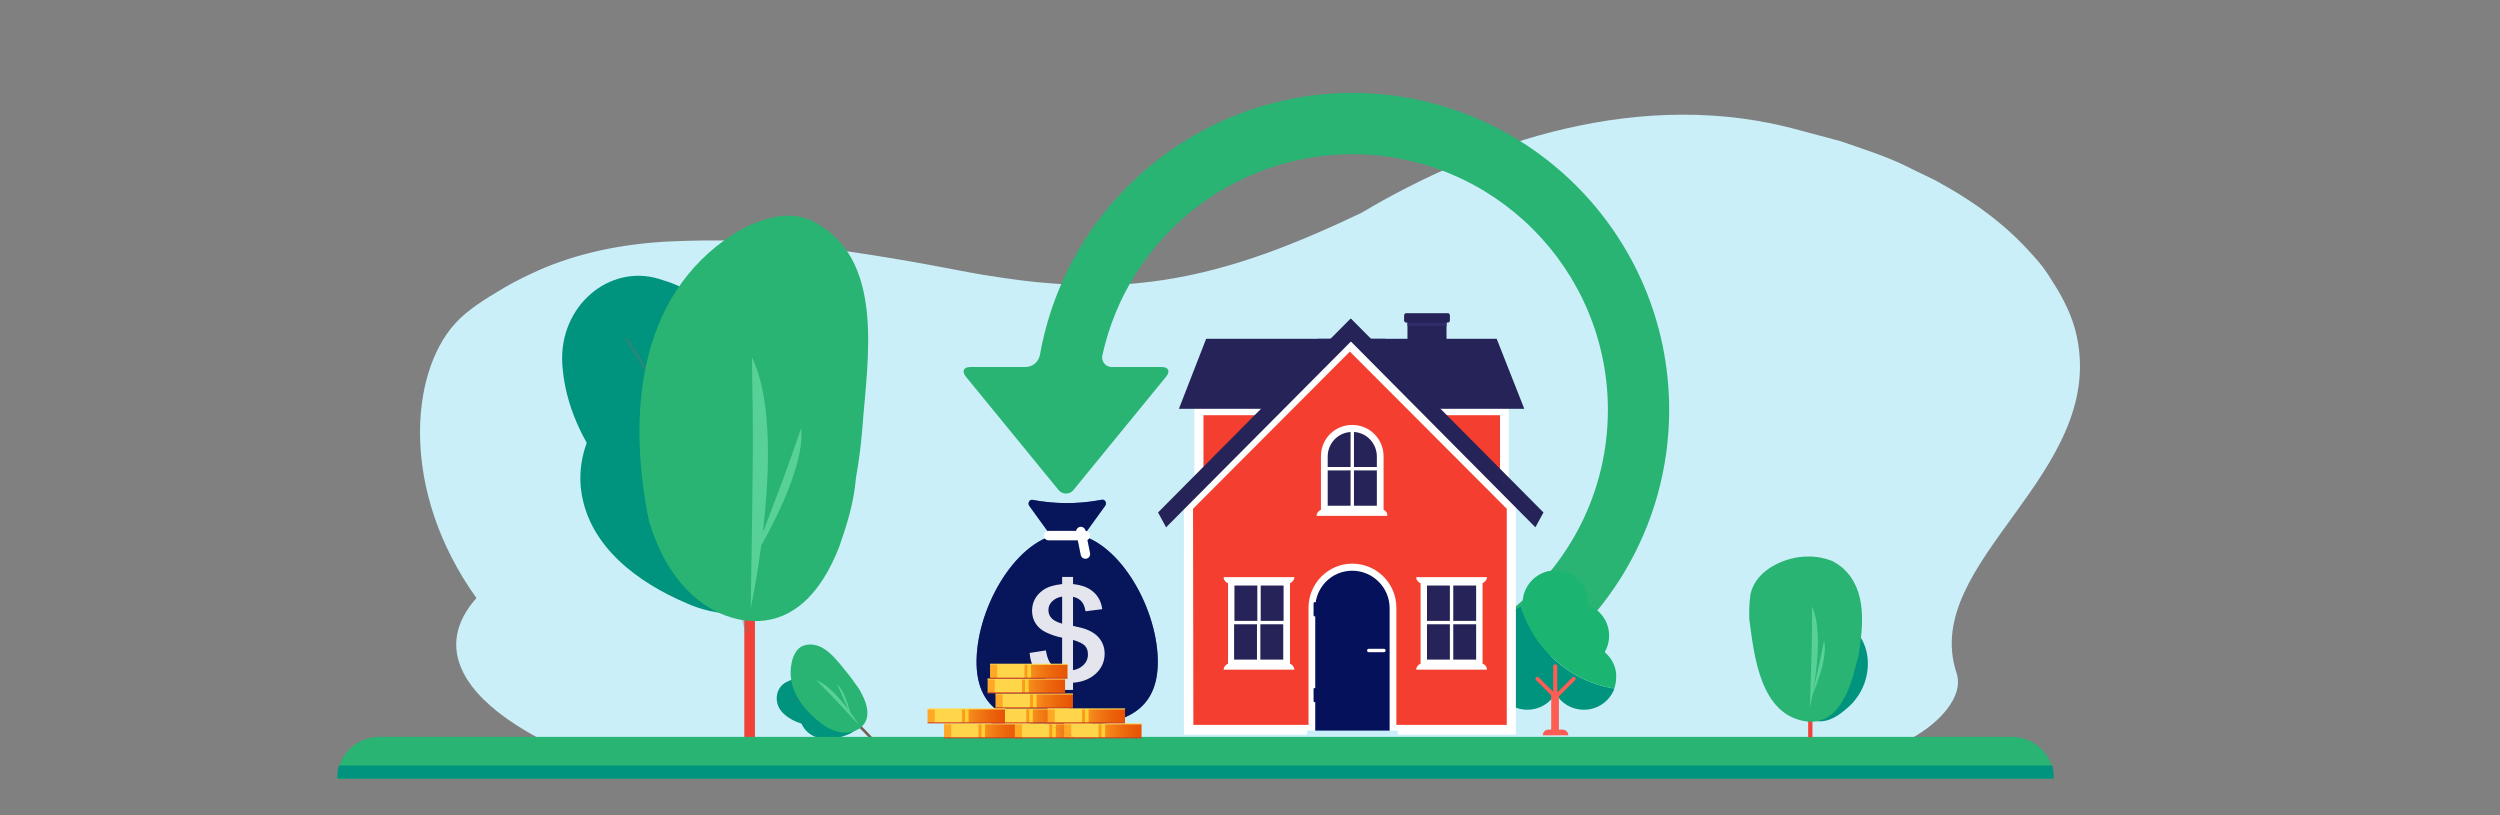 <?xml version="1.0" encoding="UTF-8"?>
<svg xmlns="http://www.w3.org/2000/svg" xmlns:xlink="http://www.w3.org/1999/xlink" id="Layer_1" viewBox="0 0 1234.45 402.42">
  <rect x="0" y="0" width="1234.45" height="402.42" fill="#808080" stroke="none"/>
  <defs>
    <style>.cls-1{stroke-width:1.52px;}.cls-1,.cls-2,.cls-3,.cls-4,.cls-5,.cls-6,.cls-7,.cls-8,.cls-9,.cls-10,.cls-11,.cls-12,.cls-13,.cls-14,.cls-15,.cls-16,.cls-17,.cls-18,.cls-19,.cls-20,.cls-21,.cls-22{stroke-miterlimit:10;}.cls-1,.cls-8,.cls-21{fill:none;stroke:#737373;}.cls-23{fill:url(#linear-gradient);}.cls-24{fill:#06115c;}.cls-25{fill:#00937d;}.cls-26,.cls-22{fill:#fff;}.cls-27{fill:#ffd54a;}.cls-28{fill:#ffd030;}.cls-29{fill:#f24138;}.cls-30{fill:#ff5c54;}.cls-31{fill:#736050;}.cls-32{fill:#abeced;}.cls-33{fill:#c8eef9;}.cls-34{fill:#caeff9;}.cls-35{fill:#252357;}.cls-36{fill:#1cb471;}.cls-37{fill:#07155a;}.cls-38{fill:#29b473;}.cls-39{fill:#2e2c6a;}.cls-40{fill:#58d198;}.cls-41{fill:#576bba;}.cls-42{fill:#76c8c9;}.cls-2{fill:url(#linear-gradient-6);}.cls-2,.cls-3,.cls-4,.cls-5,.cls-6,.cls-7,.cls-9,.cls-10,.cls-11,.cls-12,.cls-13,.cls-14,.cls-15,.cls-16,.cls-17,.cls-18,.cls-19,.cls-20{stroke-width:.51px;}.cls-2,.cls-3,.cls-4,.cls-9,.cls-10,.cls-11,.cls-12,.cls-13,.cls-14{stroke:#ffde57;}.cls-3{fill:url(#linear-gradient-3);}.cls-4{fill:url(#linear-gradient-9);}.cls-5{fill:url(#linear-gradient-8);}.cls-5,.cls-6,.cls-7,.cls-15,.cls-16,.cls-17,.cls-18,.cls-19,.cls-20{stroke:#d13d23;}.cls-6{fill:url(#linear-gradient-5);}.cls-7{fill:url(#linear-gradient-2);}.cls-8{stroke-width:.37px;}.cls-9{fill:url(#linear-gradient-12);}.cls-10{fill:url(#linear-gradient-18);}.cls-11{fill:url(#linear-gradient-15);}.cls-12{fill:url(#linear-gradient-21);}.cls-13{fill:url(#linear-gradient-24);}.cls-14{fill:url(#linear-gradient-27);}.cls-15{fill:url(#linear-gradient-26);}.cls-16{fill:url(#linear-gradient-11);}.cls-17{fill:url(#linear-gradient-20);}.cls-18{fill:url(#linear-gradient-17);}.cls-19{fill:url(#linear-gradient-14);}.cls-20{fill:url(#linear-gradient-23);}.cls-43{fill:url(#linear-gradient-4);}.cls-44{fill:url(#linear-gradient-7);}.cls-45{opacity:.31;}.cls-46{opacity:.89;}.cls-47{fill:#f43f30;stroke-linejoin:round;stroke-width:.86px;}.cls-47,.cls-22{stroke:#fff;stroke-linecap:round;}.cls-48{fill:url(#linear-gradient-22);}.cls-49{fill:url(#linear-gradient-19);}.cls-50{fill:url(#linear-gradient-16);}.cls-51{fill:url(#linear-gradient-13);}.cls-52{fill:url(#linear-gradient-10);}.cls-53{fill:url(#linear-gradient-25);}.cls-21{stroke-width:.24px;}.cls-22{stroke-width:4.68px;}</style>
    <linearGradient id="linear-gradient" x1="481.47" y1="360.87" x2="519.72" y2="360.87" gradientUnits="userSpaceOnUse">
      <stop offset="0" stop-color="#ffa826"></stop>
      <stop offset=".03" stop-color="#fda223"></stop>
      <stop offset=".21" stop-color="#f38017"></stop>
      <stop offset=".4" stop-color="#ec660c"></stop>
      <stop offset=".59" stop-color="#e75305"></stop>
      <stop offset=".79" stop-color="#e44701"></stop>
      <stop offset="1" stop-color="#e34400"></stop>
    </linearGradient>
    <linearGradient id="linear-gradient-2" y1="364.31" y2="364.31" xlink:href="#linear-gradient"></linearGradient>
    <linearGradient id="linear-gradient-3" y1="357.43" y2="357.43" xlink:href="#linear-gradient"></linearGradient>
    <linearGradient id="linear-gradient-4" x1="516.41" x2="554.65" xlink:href="#linear-gradient"></linearGradient>
    <linearGradient id="linear-gradient-5" x1="516.41" y1="364.31" x2="554.65" y2="364.31" xlink:href="#linear-gradient"></linearGradient>
    <linearGradient id="linear-gradient-6" x1="516.41" y1="357.43" x2="554.65" y2="357.43" xlink:href="#linear-gradient"></linearGradient>
    <linearGradient id="linear-gradient-7" x1="505.06" y1="353.49" x2="543.3" y2="353.49" xlink:href="#linear-gradient"></linearGradient>
    <linearGradient id="linear-gradient-8" x1="505.06" y1="356.93" x2="543.3" y2="356.93" xlink:href="#linear-gradient"></linearGradient>
    <linearGradient id="linear-gradient-9" x1="505.06" y1="350.05" x2="543.3" y2="350.05" xlink:href="#linear-gradient"></linearGradient>
    <linearGradient id="linear-gradient-10" x1="506.88" y1="346.1" x2="545.12" y2="346.1" xlink:href="#linear-gradient"></linearGradient>
    <linearGradient id="linear-gradient-11" x1="506.88" y1="349.54" x2="545.12" y2="349.54" xlink:href="#linear-gradient"></linearGradient>
    <linearGradient id="linear-gradient-12" x1="506.88" y1="342.66" x2="545.12" y2="342.66" xlink:href="#linear-gradient"></linearGradient>
    <linearGradient id="linear-gradient-13" x1="502.98" y1="338.71" x2="541.23" y2="338.71" xlink:href="#linear-gradient"></linearGradient>
    <linearGradient id="linear-gradient-14" x1="502.98" y1="342.15" x2="541.23" y2="342.15" xlink:href="#linear-gradient"></linearGradient>
    <linearGradient id="linear-gradient-15" x1="502.98" y1="335.27" x2="541.23" y2="335.27" xlink:href="#linear-gradient"></linearGradient>
    <linearGradient id="linear-gradient-16" x1="504.19" y1="331.42" x2="542.43" y2="331.42" xlink:href="#linear-gradient"></linearGradient>
    <linearGradient id="linear-gradient-17" x1="504.19" y1="334.86" x2="542.43" y2="334.86" xlink:href="#linear-gradient"></linearGradient>
    <linearGradient id="linear-gradient-18" x1="504.19" y1="327.98" x2="542.43" y2="327.98" xlink:href="#linear-gradient"></linearGradient>
    <linearGradient id="linear-gradient-19" x1="473.33" y1="353.49" x2="511.57" y2="353.49" xlink:href="#linear-gradient"></linearGradient>
    <linearGradient id="linear-gradient-20" x1="473.33" y1="356.93" x2="511.57" y2="356.93" xlink:href="#linear-gradient"></linearGradient>
    <linearGradient id="linear-gradient-21" x1="473.33" y1="350.05" x2="511.57" y2="350.05" xlink:href="#linear-gradient"></linearGradient>
    <linearGradient id="linear-gradient-22" x1="540.76" x2="579" xlink:href="#linear-gradient"></linearGradient>
    <linearGradient id="linear-gradient-23" x1="540.76" y1="364.31" x2="579" y2="364.31" xlink:href="#linear-gradient"></linearGradient>
    <linearGradient id="linear-gradient-24" x1="540.76" y1="357.43" x2="579" y2="357.43" xlink:href="#linear-gradient"></linearGradient>
    <linearGradient id="linear-gradient-25" x1="532.61" y1="353.49" x2="570.85" y2="353.49" xlink:href="#linear-gradient"></linearGradient>
    <linearGradient id="linear-gradient-26" x1="532.61" y1="356.93" x2="570.85" y2="356.93" xlink:href="#linear-gradient"></linearGradient>
    <linearGradient id="linear-gradient-27" x1="532.61" y1="350.05" x2="570.85" y2="350.05" xlink:href="#linear-gradient"></linearGradient>
  </defs>
  <path class="cls-34" d="M301.76,380.17H872.93c39.15,0,73.79-11.31,88.26-29.74,4.59-5.84,6.9-12.06,4.87-18.24-17.94-54.81,74.21-98.02,59.37-166.33-2.06-9.46-6.28-18.17-12.51-27.76-2.48-4.01-5.08-7.73-8.65-11.51-12.8-14.61-27.91-26.22-48.06-37.21-5.24-2.7-10.6-5.06-15.88-7.78-9.83-4.72-20.58-8.08-31.31-11.82-6.69-1.75-12.89-3.49-19.61-5.25-78.48-22.15-158.8,5.79-217.08,40.53-15.53,7.38-31.31,14.38-47.57,20.19-32.05,11.45-66.39,18.29-105.69,14.67-9.93-.64-19.78-2.09-30.3-3.69-3.29-.5-6.58-1.06-9.85-1.69-25.68-4.92-50.88-9.48-76.1-12.44-24.92-3.6-48.88-3.93-72.52-2.85-.81,.04-1.61,.08-2.41,.13-25.01,1.49-47.51,7.07-65.85,15.9-1.41,.68-2.82,1.35-4.24,2.04-3.16,1.53-6.17,3.16-9.04,4.87-8.94,5.35-17.63,10.48-24.08,17.61-22.5,24.89-26.96,83.11,10.58,135.5-10.41,11.75-12.9,24.2-6.44,36.89,9.2,18.08,35.46,34.41,72.93,47.98Z"></path>
  <g>
    <g>
      <rect class="cls-29" x="367.52" y="293.73" width="5.25" height="71.16"></rect>
      <path class="cls-25" d="M392.86,253.22c1.73,13.91,1.73,29.49-8.31,40.54-12.06,12.56-31.15,10.55-45.72,4.02-23.61-10.05-47.73-27.63-51.75-54.76-3.52-23.61,11.55-49.74,36.17-52.25,29.64-3.01,57.77,19.59,66.46,47.63,1.61,4.8,2.65,9.78,3.15,14.82Z"></path>
      <g>
        <path class="cls-25" d="M366.04,204.14c2.69,39.76-43.22,60.02-66.57,29.29-11.55-15.2-20.48-33.21-21.8-53.42-.02-.3-.04-.6-.05-.9-1.39-27.91,23.11-48.94,47.86-41.37,5.99,1.83,10.93,3.65,14.99,6.71,17.47,13.17,23.97,35.94,25.58,59.69Z"></path>
        <g class="cls-45">
          <path class="cls-1" d="M369.01,312.41s-21.74-72.16-36.69-103.75c-14.95-31.58-23.17-41.29-23.17-41.29"></path>
        </g>
      </g>
      <path class="cls-38" d="M422.64,236.05c-.5,6.05-1.61,11.81-3.06,17.41-1.45,5.59-3.28,11.07-5.18,16.5-2.16,5.56-4.74,10.92-7.79,15.73-9.17,14.45-22.66,24.07-42.16,20.11-17.52-3.99-29.93-16.92-37.7-32.44-2.59-5.18-4.68-10.67-6.34-16.28-10.23-50.24-6.71-110.52,42.02-141.67,11.55-7.03,26.12-12.06,38.18-6.53,37.18,18.09,27.63,68.83,25.14,103.34-.67,8.1-1.71,16.08-3.12,23.83Z"></path>
      <path class="cls-40" d="M370.7,300.23s18.72-86.65,.6-123.75c.69,44.66,.66,42.34-.6,123.75Z"></path>
      <path class="cls-40" d="M371.28,277.13s26.76-42.44,24.31-65.68c-8.21,23.64-7.64,22.06-24.31,65.68Z"></path>
    </g>
    <g>
      <rect class="cls-31" x="428.33" y="354.44" width="1.3" height="17.55" transform="translate(-132.01 398.54) rotate(-43.86)"></rect>
      <path class="cls-25" d="M420.01,345.81c2.69,2.18,5.35,4.95,5.45,8.63,0,4.29-3.74,7.2-7.44,8.53-5.92,2.25-13.21,3.24-18.56-.9-4.66-3.6-6.44-10.82-2.5-15.47,4.76-5.6,13.62-6.39,19.96-2.89,1.11,.58,2.14,1.29,3.09,2.1Z"></path>
      <g>
        <path class="cls-25" d="M406.86,341.66c7.27,6.61,2.57,18.06-6.83,16.59-4.65-.73-9.32-2.41-13.01-5.77-.05-.05-.11-.1-.16-.15-5.02-4.73-4.25-12.65,1.44-15.54,1.38-.7,2.57-1.22,3.81-1.37,5.36-.64,10.4,2.3,14.75,6.24Z"></path>
        <g class="cls-45">
          <path class="cls-8" d="M425.89,360.41s-16.2-9.12-24.25-12.18c-8.06-3.06-11.18-3.38-11.18-3.38"></path>
        </g>
      </g>
      <path class="cls-38" d="M422.38,337.66c.94,1.16,1.73,2.38,2.43,3.62,.7,1.24,1.31,2.53,1.9,3.82,.57,1.36,1.02,2.75,1.3,4.13,.84,4.14,.08,8.15-4.06,10.78-3.8,2.28-8.21,2.11-12.25,.67-1.35-.48-2.66-1.1-3.91-1.81-10.4-7.19-20.08-18.51-16.74-32.38,.85-3.23,2.59-6.61,5.67-7.69,9.7-3.14,16.68,7.52,22.13,14.08,1.26,1.56,2.44,3.15,3.52,4.77Z"></path>
      <path class="cls-40" d="M424.11,357.95s-11.48-18.61-21.04-22.11c7.75,7.82,7.35,7.42,21.04,22.11Z"></path>
      <path class="cls-40" d="M420.26,353.75s-2.49-12.12-6.9-15.84c2.58,5.61,2.41,5.23,6.9,15.84Z"></path>
    </g>
  </g>
  <g>
    <path class="cls-38" d="M187.18,363.85H993.5c11.37,0,20.6,9.23,20.6,20.6H166.57c0-11.37,9.23-20.6,20.6-20.6Z"></path>
    <path class="cls-25" d="M1013.36,377.99H167.32c-.48,2.03-.75,4.2-.75,6.46H1014.1c0-2.26-.27-4.43-.75-6.46Z"></path>
  </g>
  <g>
    <rect class="cls-29" x="892.84" y="351.36" width="2.11" height="12.68"></rect>
    <path class="cls-25" d="M912.29,349.47c-4.19,3.78-9.33,7.38-15.29,6.61-6.93-1.08-10.67-7.84-11.87-14.15-2.13-10.11-1.9-22.12,6.13-29.7,6.98-6.61,19.07-7.66,25.58-.12,7.83,9.08,6.87,23.58-.38,32.91-1.21,1.64-2.61,3.13-4.16,4.46Z"></path>
    <path class="cls-38" d="M916.5,328.15c-2.89,12.43-9.21,30.27-24.82,28.04-22.3-3.35-25.46-31.59-27.9-50.38-.1-2.1-.1-4.2,0-6.3,.1-2.1,.29-4.19,.6-6.28,.54-2.23,1.45-4.38,2.84-6.42,1.39-2.03,3.25-3.95,5.69-5.71,7.74-5.42,17.68-7.49,26.59-5.66,1.78,.37,3.52,.89,5.2,1.57,2.04,1.02,3.85,2.26,5.45,3.68,11.84,10.82,9.79,28.48,7.64,42.74-.37,1.6-.8,3.17-1.28,4.71Z"></path>
    <path class="cls-40" d="M893.71,349.29s8.09-34.76,1.04-49.81c0,18.54,.01,16.38-1.04,49.81Z"></path>
    <path class="cls-40" d="M894.69,343.75s8.28-18.42,6-27.55c-1.96,9.98-1.86,9.47-6,27.55Z"></path>
  </g>
  <path class="cls-38" d="M824.21,202.37c-.05-86.41-70.08-156.44-156.49-156.49-75.97,.11-140.94,54.63-154.23,129.42-.65,3.37-3.56,5.83-6.98,5.92h-27.37c-3.35,0-4.36,2.14-2.23,4.74l45.61,55.79c.29,.4,.64,.75,1.04,1.04,2.13,1.55,5.11,1.08,6.66-1.04l45.61-55.79c2.15-2.61,1.12-4.74-2.23-4.74h-24.38c-.47,.02-.95-.02-1.41-.14-2.55-.64-4.1-3.23-3.45-5.79,12.81-57.85,64.06-99.06,123.32-99.15,69.71,.06,126.21,56.56,126.27,126.27-.03,40.75-19.36,77.01-49.36,100.1v36.12c47.5-26.89,79.56-77.85,79.63-136.28Z"></path>
  <g>
    <g>
      <g>
        <path class="cls-41" d="M571.58,323.05c1.94,29.65-18.55,35.55-44.63,35.55s-46.57-5.9-44.63-35.55c1.79-27.27,22.14-59.72,44.63-59.72s42.84,32.45,44.63,59.72Z"></path>
        <path class="cls-37" d="M571.58,323.05c1.94,29.65-18.55,35.55-44.63,35.55s-46.57-5.9-44.63-35.55c1.79-27.27,22.14-59.72,44.63-59.72s42.84,32.45,44.63,59.72Z"></path>
        <path class="cls-41" d="M544.1,246.75l-1.81,.32c-10.68,1.88-21.57,1.8-32.23-.21l-.19-.04c-1.53-.29-2.58,1.65-1.61,2.99l10.57,14.62c.32,.44,.81,.7,1.33,.7h13.6c.52,0,1.01-.26,1.33-.7l10.62-14.69c.96-1.33-.07-3.26-1.59-2.99Z"></path>
        <path class="cls-37" d="M544.1,246.75l-1.81,.32c-10.68,1.88-21.57,1.8-32.23-.21l-.19-.04c-1.53-.29-2.58,1.65-1.61,2.99l10.57,14.62c.32,.44,.81,.7,1.33,.7h13.6c.52,0,1.01-.26,1.33-.7l10.62-14.69c.96-1.33-.07-3.26-1.59-2.99Z"></path>
        <g>
          <line class="cls-22" x1="517.81" y1="264.48" x2="535.95" y2="264.48"></line>
          <line class="cls-22" x1="533.7" y1="262.47" x2="535.95" y2="273.57"></line>
        </g>
      </g>
      <g class="cls-46">
        <path class="cls-26" d="M524.85,340.25v-3.51c-3.17-.36-5.79-.98-7.8-1.85-2.11-.91-3.96-2.4-5.49-4.42-1.54-2.03-2.44-4.54-2.69-7.45l-.03-.35,7.33-1.15,.06,.36c.5,2.87,1.38,5.01,2.61,6.33,1.68,1.78,3.7,2.83,6.01,3.12v-16.82c-2.63-.45-5.35-1.33-8.09-2.61-2.15-1.01-3.83-2.42-5-4.21-1.17-1.79-1.76-3.85-1.76-6.12,0-4.03,1.73-7.33,5.13-9.83,2.21-1.62,5.48-2.65,9.72-3.04v-3.48h4.62v3.48c3.72,.34,6.73,1.3,8.95,2.85,2.95,2.05,4.75,4.91,5.35,8.48l.06,.38-7.54,.95-.06-.35c-.37-2.07-1.15-3.68-2.32-4.77-1.09-1.02-2.58-1.73-4.44-2.1v15.15c3.15,.67,5.29,1.19,6.34,1.58,2.08,.77,3.8,1.72,5.12,2.82,1.33,1.11,2.36,2.45,3.08,3.99,.72,1.53,1.08,3.21,1.08,5,0,3.91-1.51,7.22-4.48,9.84-2.88,2.53-6.63,3.94-11.14,4.18v3.55h-4.62Zm4.62-8.92c2.28-.31,4.21-1.2,5.72-2.64,1.59-1.51,2.39-3.41,2.39-5.64,0-1.89-.56-3.43-1.67-4.56-1.08-1.11-3.24-2.13-6.44-3.03v15.88Zm-4.62-37.25c-2.27,.35-4.1,1.16-5.43,2.42-1.41,1.33-2.1,2.85-2.1,4.66s.58,3.25,1.78,4.45c1.14,1.15,3.07,2.09,5.75,2.81v-14.34Z"></path>
        <path class="cls-26" d="M529.1,285.61v3.45c3.83,.31,6.86,1.25,9.11,2.82,2.88,2,4.61,4.75,5.19,8.24l-6.8,.86c-.39-2.16-1.2-3.82-2.43-4.98-1.23-1.15-2.92-1.91-5.07-2.28v15.9c3.32,.69,5.51,1.24,6.58,1.62,2.05,.76,3.72,1.67,5.01,2.76,1.29,1.08,2.29,2.37,2.98,3.86,.7,1.49,1.04,3.1,1.04,4.84,0,3.82-1.45,7-4.35,9.56-2.9,2.55-6.66,3.92-11.27,4.1v3.53h-3.88v-3.47c-3.29-.35-5.97-.96-8.03-1.85-2.06-.89-3.84-2.32-5.34-4.3-1.5-1.98-2.37-4.4-2.62-7.26l6.62-1.04c.51,2.96,1.41,5.14,2.71,6.52,1.85,1.96,4.07,3.05,6.66,3.28v-17.55c-2.71-.43-5.48-1.31-8.3-2.63-2.1-.98-3.71-2.34-4.85-4.07-1.13-1.74-1.7-3.71-1.7-5.91,0-3.92,1.66-7.1,4.97-9.53,2.22-1.63,5.51-2.63,9.88-3v-3.45h3.88m-3.88,23.3v-15.25c-2.56,.33-4.58,1.18-6.05,2.57-1.48,1.39-2.21,3.03-2.21,4.93s.63,3.45,1.88,4.72c1.26,1.27,3.38,2.28,6.38,3.03m3.88,22.85c2.56-.26,4.68-1.19,6.35-2.79,1.67-1.59,2.51-3.56,2.51-5.91,0-2-.59-3.61-1.77-4.82-1.18-1.21-3.54-2.3-7.08-3.26v16.78m.74-46.89h-5.37v3.52c-1.95,.2-3.7,.53-5.22,.99-1.72,.52-3.19,1.23-4.36,2.09-3.5,2.57-5.28,5.97-5.28,10.13,0,2.34,.61,4.47,1.82,6.32,1.21,1.85,2.94,3.31,5.16,4.34,2.66,1.25,5.31,2.12,7.87,2.59v16.08c-.89-.15-1.74-.42-2.53-.81-1.02-.5-1.98-1.22-2.84-2.13-1.19-1.27-2.03-3.34-2.52-6.14l-.12-.72-.72,.11-6.62,1.04-.69,.11,.06,.69c.25,2.99,1.18,5.56,2.76,7.65,1.57,2.08,3.47,3.6,5.64,4.54,1.98,.85,4.52,1.47,7.58,1.83v3.55h5.37v-3.57c2.1-.14,4.04-.53,5.78-1.17,1.96-.71,3.72-1.75,5.23-3.08,3.06-2.69,4.61-6.09,4.61-10.12,0-1.84-.37-3.57-1.11-5.15-.74-1.58-1.81-2.97-3.18-4.12-1.35-1.13-3.11-2.1-5.23-2.88h0s0,0,0,0c-1.05-.38-3.05-.88-6.09-1.53v-14.38c1.58,.38,2.86,1.02,3.81,1.91,1.11,1.04,1.85,2.57,2.21,4.57l.13,.69,.7-.09,6.8-.86,.77-.1-.13-.77c-.62-3.68-2.47-6.62-5.5-8.73-2.2-1.54-5.16-2.51-8.79-2.89v-3.52h0Zm-5.37,23.07c-2.37-.68-4.09-1.55-5.11-2.58-1.12-1.13-1.67-2.5-1.67-4.19s.65-3.14,1.98-4.39c1.19-1.12,2.8-1.87,4.8-2.25v13.41h0Zm5.37,22.97v-14.95c2.87,.85,4.82,1.79,5.8,2.8,1.05,1.08,1.56,2.49,1.56,4.3,0,2.16-.74,3.91-2.28,5.37-1.36,1.3-3.07,2.13-5.09,2.47h0Z"></path>
      </g>
    </g>
    <g>
      <g>
        <g>
          <rect class="cls-23" x="466.15" y="357.43" width="38.24" height="6.88"></rect>
          <rect class="cls-27" x="469.68" y="357.43" width="13.44" height="6.88"></rect>
          <rect class="cls-28" x="484.61" y="357.43" width="1.78" height="6.88"></rect>
          <line class="cls-7" x1="466.15" y1="364.31" x2="504.39" y2="364.31"></line>
          <line class="cls-3" x1="466.15" y1="357.43" x2="504.39" y2="357.43"></line>
        </g>
        <g>
          <rect class="cls-43" x="501.09" y="357.43" width="38.24" height="6.88"></rect>
          <rect class="cls-27" x="504.62" y="357.43" width="13.44" height="6.88"></rect>
          <rect class="cls-28" x="519.55" y="357.43" width="1.78" height="6.88"></rect>
          <line class="cls-6" x1="501.09" y1="364.31" x2="539.33" y2="364.31"></line>
          <line class="cls-2" x1="501.09" y1="357.43" x2="539.33" y2="357.43"></line>
        </g>
        <g>
          <rect class="cls-44" x="489.74" y="350.05" width="38.24" height="6.88"></rect>
          <rect class="cls-27" x="493.27" y="350.05" width="13.44" height="6.88"></rect>
          <rect class="cls-28" x="508.2" y="350.05" width="1.78" height="6.88"></rect>
          <line class="cls-5" x1="489.74" y1="356.93" x2="527.98" y2="356.93"></line>
          <line class="cls-4" x1="489.74" y1="350.05" x2="527.98" y2="350.05"></line>
        </g>
        <g>
          <rect class="cls-52" x="491.56" y="342.66" width="38.24" height="6.88"></rect>
          <rect class="cls-27" x="495.09" y="342.66" width="13.44" height="6.88"></rect>
          <rect class="cls-28" x="510.02" y="342.66" width="1.78" height="6.88"></rect>
          <line class="cls-16" x1="491.56" y1="349.54" x2="529.8" y2="349.54"></line>
          <line class="cls-9" x1="491.56" y1="342.66" x2="529.8" y2="342.66"></line>
        </g>
        <g>
          <rect class="cls-51" x="487.66" y="335.27" width="38.24" height="6.88"></rect>
          <rect class="cls-27" x="491.19" y="335.27" width="13.44" height="6.88"></rect>
          <rect class="cls-28" x="506.12" y="335.27" width="1.78" height="6.88"></rect>
          <line class="cls-19" x1="487.66" y1="342.15" x2="525.9" y2="342.15"></line>
          <line class="cls-11" x1="487.66" y1="335.27" x2="525.9" y2="335.27"></line>
        </g>
        <g>
          <rect class="cls-50" x="488.86" y="327.98" width="38.24" height="6.88"></rect>
          <rect class="cls-27" x="492.4" y="327.98" width="13.44" height="6.88"></rect>
          <rect class="cls-28" x="507.32" y="327.98" width="1.78" height="6.88"></rect>
          <line class="cls-18" x1="488.86" y1="334.86" x2="527.11" y2="334.86"></line>
          <line class="cls-10" x1="488.86" y1="327.98" x2="527.11" y2="327.98"></line>
        </g>
        <g>
          <rect class="cls-49" x="458" y="350.05" width="38.24" height="6.88"></rect>
          <rect class="cls-27" x="461.53" y="350.05" width="13.44" height="6.88"></rect>
          <rect class="cls-28" x="476.46" y="350.05" width="1.78" height="6.88"></rect>
          <line class="cls-17" x1="458" y1="356.93" x2="496.25" y2="356.93"></line>
          <line class="cls-12" x1="458" y1="350.05" x2="496.25" y2="350.05"></line>
        </g>
        <g>
          <rect class="cls-48" x="525.44" y="357.43" width="38.24" height="6.88"></rect>
          <rect class="cls-27" x="528.97" y="357.43" width="13.44" height="6.88"></rect>
          <rect class="cls-28" x="543.9" y="357.43" width="1.78" height="6.88"></rect>
          <line class="cls-20" x1="525.44" y1="364.31" x2="563.68" y2="364.31"></line>
          <line class="cls-13" x1="525.44" y1="357.43" x2="563.68" y2="357.43"></line>
        </g>
        <g>
          <rect class="cls-53" x="517.29" y="350.05" width="38.24" height="6.88"></rect>
          <rect class="cls-27" x="520.82" y="350.05" width="13.44" height="6.88"></rect>
          <rect class="cls-28" x="535.75" y="350.05" width="1.78" height="6.88"></rect>
          <line class="cls-15" x1="517.29" y1="356.93" x2="555.53" y2="356.93"></line>
          <line class="cls-14" x1="517.29" y1="350.05" x2="555.53" y2="350.05"></line>
        </g>
      </g>
      <g class="cls-45">
        <path class="cls-21" d="M532.92,365.54s-9.86-5.55-14.76-7.41c-4.9-1.86-6.8-2.06-6.8-2.06"></path>
      </g>
    </g>
  </g>
  <g>
    <g>
      <g>
        <path class="cls-25" d="M751,299.43c-5.32,2.66-8.98,8.14-8.98,14.46,0,2.83,.66,5.49,1.99,7.81-3.66,2.99-5.98,7.48-5.98,12.63,0,8.98,7.31,16.12,16.12,16.12,5.98,0,11.14-3.16,13.96-7.98,2.83,4.82,7.98,7.98,13.96,7.98,6.98,0,12.8-4.32,15.13-10.47-21.94-3.32-39.73-19.45-46.21-40.56h0Z"></path>
        <path class="cls-36" d="M792.39,322.03c1.33-2.33,2.16-5.15,2.16-8.14,0-6.98-4.32-12.8-10.47-15.13v-1c0-8.98-7.31-16.12-16.12-16.12s-16.12,7.31-16.12,16.12v1.16l-1,.5c6.65,21.11,24.43,37.07,46.21,40.56,.66-1.83,1-3.66,1-5.82,.17-4.65-2.16-9.14-5.65-12.13h0Z"></path>
      </g>
      <path class="cls-30" d="M769.78,343.81l7.98-7.98c.33-.33,.33-1,0-1.33-.33-.33-1-.33-1.33,0l-7.31,7.31-.17-.17v-12.63c0-.5-.5-1-1-1s-1,.5-1,1v12.63h0l-7.15-7.15c-.33-.33-1-.33-1.33,0s-.33,1,0,1.33l7.48,7.48v16.95h-1.33c-1.66,0-2.83,1.33-2.83,2.83h12.63c0-1.66-1.33-2.83-2.83-2.83h-1.83v-16.46h0Z"></path>
    </g>
    <g>
      <g>
        <g>
          <g>
            <g>
              <g>
                <polygon class="cls-47" points="742.86 326.02 742.86 203.19 592.09 203.19 592.09 326.02 667.56 326.85 742.86 326.02"></polygon>
                <g>
                  <g>
                    <rect class="cls-42" x="592.59" y="238.76" width="149.43" height=".83"></rect>
                    <rect class="cls-32" x="592.59" y="239.59" width="149.43" height=".83"></rect>
                  </g>
                  <g>
                    <rect class="cls-42" x="592.59" y="231.44" width="149.43" height=".83"></rect>
                    <rect class="cls-32" x="592.59" y="232.44" width="149.43" height=".83"></rect>
                  </g>
                </g>
              </g>
              <path class="cls-26" d="M589.93,201.52h155.08v125.16l-77.63,2.49-77.63-2.49v-125.16h.17Zm150.76,3.49h-146.44v120.34l73.14-.83,73.3,.83v-120.34Z"></path>
            </g>
            <g>
              <polygon class="cls-35" points="739.03 167.28 694.82 167.28 650.77 167.28 637.14 201.86 694.82 201.86 752.66 201.86 739.03 167.28"></polygon>
              <polygon class="cls-35" points="684.01 167.28 639.8 167.28 595.58 167.28 582.12 201.86 639.8 201.86 697.64 201.86 684.01 167.28"></polygon>
            </g>
          </g>
          <g>
            <polygon class="cls-47" points="586.94 250.39 586.94 360.43 746.35 360.43 746.35 250.39 666.56 170.44 586.94 250.39"></polygon>
            <path class="cls-26" d="M748.67,362.76h-164.06v-113.53l81.95-82.28,81.95,82.28v113.53h.17Zm-159.41-4.82h154.75v-106.71l-77.46-77.63-77.46,77.63,.17,106.71h0Z"></path>
          </g>
        </g>
        <g>
          <polygon class="cls-35" points="670.88 164.79 575.8 260.37 571.81 253.05 666.89 157.31 670.88 164.79"></polygon>
          <polygon class="cls-35" points="663.07 164.62 758.15 260.37 762.14 253.05 667.06 157.31 663.07 164.62"></polygon>
        </g>
        <g>
          <g>
            <rect class="cls-35" x="694.98" y="157.14" width="19.28" height="22.11"></rect>
            <rect class="cls-39" x="694.98" y="159.3" width="19.28" height="1.66"></rect>
          </g>
          <path class="cls-35" d="M714.93,159.3h-20.61c-.5,0-1-.5-1-1v-2.66c0-.5,.5-1,1-1h20.61c.5,0,1,.5,1,1v2.66c0,.5-.5,1-1,1Z"></path>
        </g>
      </g>
      <g>
        <g>
          <path class="cls-26" d="M667.72,278.32h0c11.97,0,21.78,9.64,21.78,21.78v61.34h-43.38v-61.34c0-11.97,9.64-21.78,21.61-21.78h0Z"></path>
          <path class="cls-24" d="M667.72,281.81h0c10.14,0,18.45,8.31,18.45,18.45v61.17h-36.73v-61.17c0-10.31,8.14-18.45,18.28-18.45h0Z"></path>
          <path class="cls-24" d="M649.27,297.27h0c.33,0,.66,.33,.66,.66v5.82c0,.33-.33,.66-.66,.66h0c-.33,0-.66-.33-.66-.66v-5.82c0-.33,.33-.66,.66-.66Z"></path>
          <path class="cls-24" d="M649.27,339.65h0c.33,0,.66,.33,.66,.66v5.82c0,.33-.33,.66-.66,.66h0c-.33,0-.66-.33-.66-.66v-5.82c0-.33,.33-.66,.66-.66Z"></path>
          <path class="cls-26" d="M675.87,320.37h7.48c.5,0,.83,.33,.83,.83h0c0,.5-.33,.83-.83,.83h-7.48c-.5,0-.83-.33-.83-.83h0c0-.5,.33-.83,.83-.83Z"></path>
        </g>
        <rect class="cls-33" x="645.45" y="360.76" width="44.71" height="2.16"></rect>
      </g>
      <g>
        <path class="cls-35" d="M667.72,211.66h0c7.65,0,13.8,6.15,13.8,13.8v25.76h-27.59v-25.76c0-7.65,6.32-13.8,13.8-13.8h0Z"></path>
        <path class="cls-26" d="M683.18,251.72v-26.43c0-8.48-6.82-15.46-15.46-15.46s-15.46,6.82-15.46,15.46v26.43c-1.16,.5-2.16,1.66-2.16,2.99h34.91c.17-1.33-.66-2.49-1.83-2.99Zm-27.59-19.45h11.3v17.45h-11.3v-17.45Zm12.97,0h11.3v17.45h-11.3v-17.45Zm11.3-6.82v5.15h-11.3v-17.29c6.32,.33,11.3,5.65,11.3,12.13Zm-12.97-12.13v17.29h-11.3v-5.15c0-6.48,4.99-11.8,11.3-12.13Z"></path>
      </g>
      <g>
        <rect class="cls-35" x="607.88" y="287.63" width="27.59" height="39.56"></rect>
        <path class="cls-26" d="M636.97,327.69v-39.73c1.16-.5,2.16-1.66,2.16-2.99h-34.91c0,1.33,.83,2.49,2.16,2.99v39.73c-1.16,.5-2.16,1.66-2.16,2.99h34.91c0-1.33-1-2.49-2.16-2.99Zm-3.16-21.11h-11.3v-17.45h11.3v17.45h0Zm-12.97,0h-11.3v-17.45h11.3v17.45Zm-11.47,1.66h11.3v17.45h-11.3v-17.45h0Zm12.97,0h11.3v17.45h-11.3v-17.45h0Z"></path>
      </g>
      <g>
        <rect class="cls-35" x="702.96" y="287.63" width="27.59" height="39.56"></rect>
        <path class="cls-26" d="M732.05,327.69v-39.73c1.16-.5,2.16-1.66,2.16-2.99h-34.91c0,1.33,.83,2.49,2.16,2.99v39.73c-1.16,.5-2.16,1.66-2.16,2.99h34.91c0-1.33-.83-2.49-2.16-2.99Zm-3.16-21.11h-11.3v-17.45h11.3v17.45Zm-12.97,0h-11.3v-17.45h11.3v17.45Zm-11.3,1.66h11.3v17.45h-11.3v-17.45h0Zm12.97,0h11.3v17.45h-11.3v-17.45h0Z"></path>
      </g>
    </g>
  </g>
</svg>
